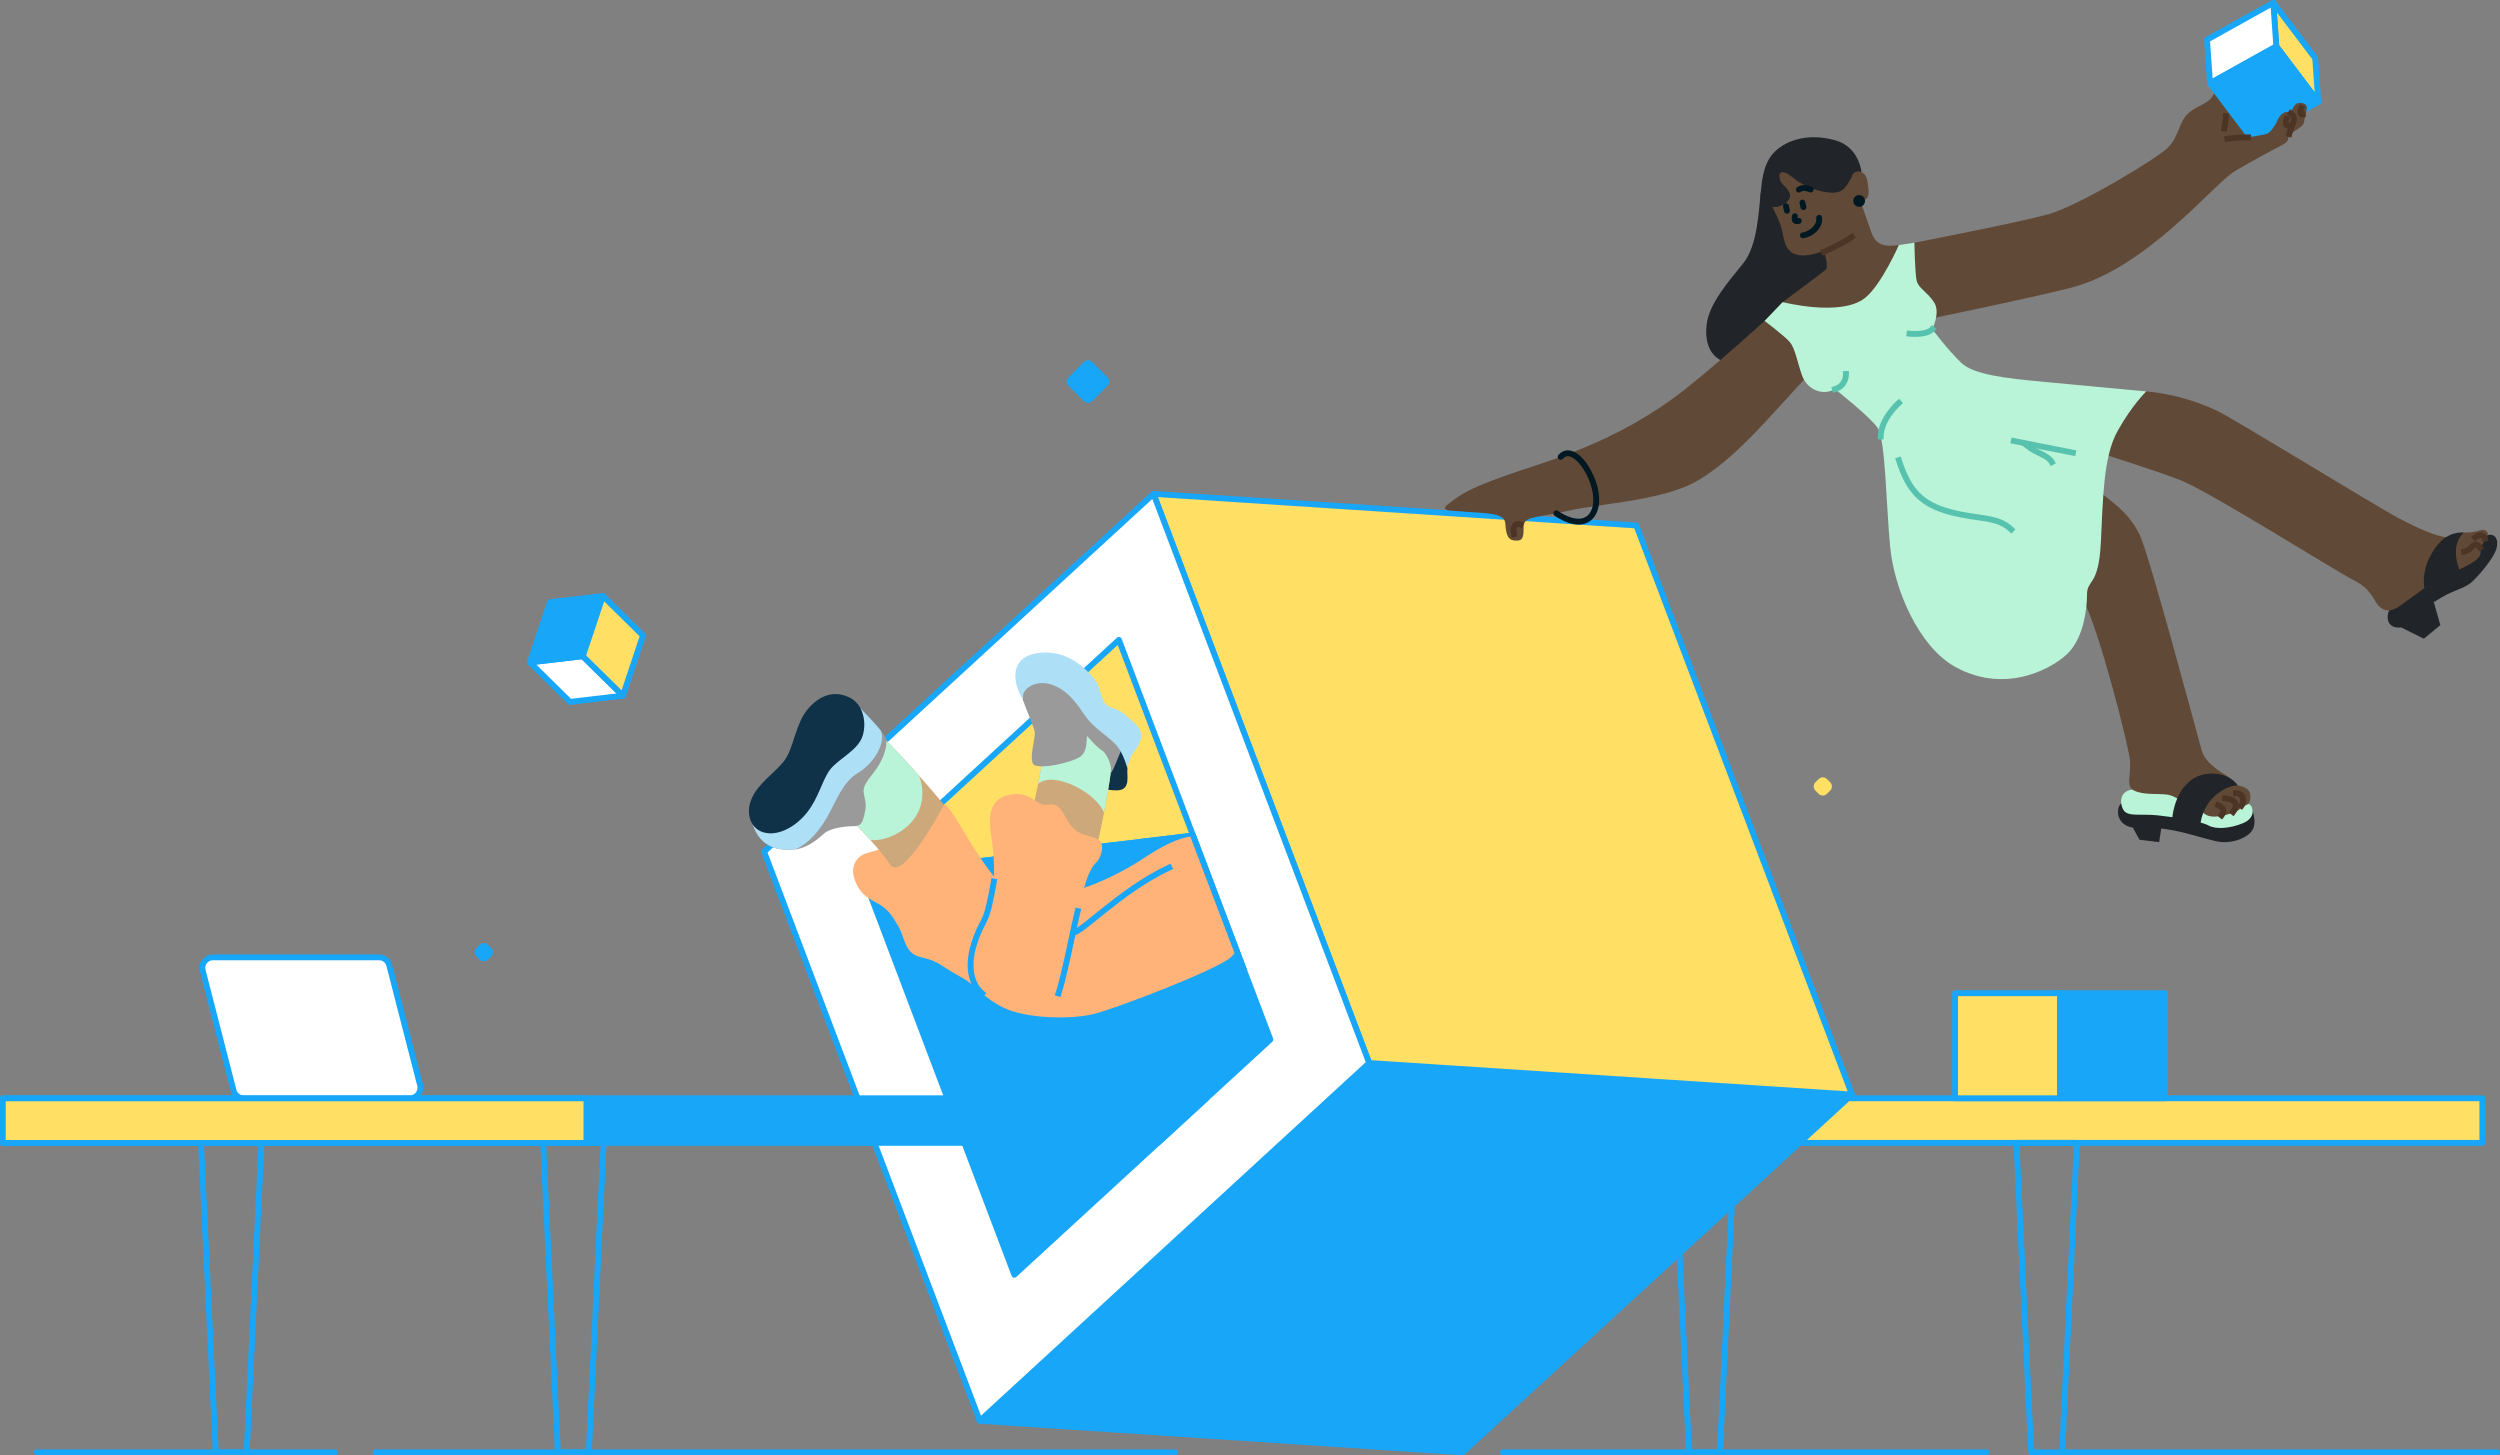 <svg width="524" height="305" viewBox="0 0 524 305" fill="none" xmlns="http://www.w3.org/2000/svg">
<rect x="0" y="0" width="524" height="305" fill="#808080" stroke="none"/>
<g clip-path="url(#clip0_421_1632)">
<path d="M472.066 169.409C472.524 171.45 473.017 173.103 471.684 174.526C470.351 175.95 467.261 176.956 464.548 176.332C461.84 175.715 460.137 175.115 457.734 174.526C455.332 173.938 452.624 173.479 450.692 173.55C448.759 173.62 446.434 173.856 444.965 172.538C443.497 171.22 443.785 168.991 444.607 168.397C445.429 167.803 472.06 169.409 472.06 169.409H472.066Z" fill="#212428"/>
<path d="M471.185 168.509C472.371 168.732 472.964 171.368 470.151 172.532C467.337 173.697 464.401 173.867 462.85 172.997C461.299 172.126 455.884 171.291 452.325 170.903C448.765 170.515 446.057 171.25 445.129 169.838C444.201 168.426 444.248 165.75 446.974 165.497C449.699 165.244 459.672 163.244 459.672 163.244L471.191 168.509H471.185Z" fill="#BAF4D8"/>
<path d="M469.041 164.626C470.668 164.938 471.825 165.467 471.672 167.332C471.52 169.197 469.816 168.891 469.816 168.891C469.816 168.891 469.664 170.056 468.037 170.209C468.037 170.209 466.956 170.909 465.64 170.909C465.64 170.909 463.314 171.761 461.811 170.367C460.307 168.973 461.811 165.638 461.811 165.638L467.808 164.167L469.047 164.632L469.041 164.626Z" fill="#604936"/>
<path d="M440.86 103.71C444.002 106.175 446.545 108.11 448.513 112.18C450.48 116.257 460.548 154.027 461.47 157.268C462.398 160.515 466.603 162.309 467.414 163.121C468.225 163.932 457.764 168.509 457.764 168.509C457.764 168.509 456.172 166.773 454.134 166.538C452.096 166.303 449.317 166.656 447.35 165.726C445.382 164.797 446.774 162.479 446.422 159.238C446.075 155.991 439.879 131.545 436.501 125.462C432.266 117.833 440.854 103.704 440.854 103.704L440.86 103.71Z" fill="#604936"/>
<path d="M469.041 164.626C467.185 164.55 462.151 166.644 461.223 172.532L455.291 171.697C455.291 171.697 455.496 166.95 458.668 164.003C461.84 161.056 467.179 161.832 469.041 164.621V164.626Z" fill="#212428"/>
<path d="M469.816 168.891C470.433 168.114 470.28 166.179 468.653 166.256" stroke="#4C3524" stroke-width="1.229" stroke-linecap="square" stroke-linejoin="round"/>
<path d="M468.037 170.209C469.041 168.891 468.853 167.609 466.41 167.332" stroke="#4C3524" stroke-width="1.229" stroke-linecap="square" stroke-linejoin="round"/>
<path d="M465.64 170.903C466.415 169.897 465.951 169.268 464.941 168.768" stroke="#4C3524" stroke-width="1.229" stroke-linecap="square" stroke-linejoin="round"/>
<path d="M447.044 173.473L448.454 176.02L452.56 176.52L453.024 173.473L448.689 172.391L447.044 173.473Z" fill="#212428"/>
<path d="M500.764 127.921C500.177 129.162 500.294 131.139 502.15 131.486C504.006 131.833 504.934 130.615 506.561 128.986C508.188 127.357 511.507 125.21 513.563 124.274C515.618 123.339 516.928 123.051 518.132 121.951C519.336 120.851 522.761 117.039 523.283 114.874C523.806 112.71 522.684 111.763 521.386 112.18C520.088 112.598 517.498 115.157 517.498 115.157L504.006 123.521L500.764 127.921Z" fill="#212428"/>
<path d="M503.278 131.498L508.036 133.874L511.495 131.027L510.138 126.221L504.993 128.351L503.278 131.498Z" fill="#212428"/>
<path d="M449.864 82.04C455.35 82.475 461.118 84.316 465.047 86.281C468.976 88.245 498.18 106.192 502.597 108.527C507.014 110.863 510.696 112.462 513.028 112.645C515.36 112.827 509.346 122.415 509.346 122.415C509.346 122.415 504.929 125.609 503.084 126.962C501.24 128.315 499.648 128.192 498.544 126.962C497.44 125.733 496.97 123.398 493.463 121.68C489.957 119.962 463.079 102.998 457.065 100.663C451.05 98.328 439.885 94.886 439.885 94.886V89.045L449.858 82.04H449.864Z" fill="#604936"/>
<path d="M515.477 119.345C517.128 118.586 518.866 117.715 519.565 116.786C520.264 115.857 519.8 114.751 519.8 114.751C519.8 114.751 520.905 113.586 520.846 112.892C520.846 112.892 521.715 112.18 521.369 111.604C521.022 111.027 520.476 110.892 519.219 111.321C518.132 111.692 516.423 111.61 516.423 111.61L515.566 112.039L512.911 115.763L514.109 118.998L515.477 119.351V119.345Z" fill="#604936"/>
<path d="M516.423 111.604C516.423 111.604 513.392 113.939 515.477 119.345C515.477 119.345 513.756 120.739 512.482 121.374C511.207 122.015 509.375 122.392 508.147 123.28C508.147 123.28 507.489 120.098 509.345 116.61C511.201 113.121 513.427 111.498 516.423 111.604Z" fill="#212428"/>
<path d="M519.795 114.751C519.272 113.88 518.573 113.998 517.939 114.751C517.304 115.504 516.458 115.621 516.458 115.621" stroke="#4C3524" stroke-width="1.229" stroke-linecap="square" stroke-linejoin="round"/>
<path d="M520.84 112.886C520.722 112.304 519.853 111.763 518.808 112.645" stroke="#4C3524" stroke-width="1.229" stroke-linecap="square" stroke-linejoin="round"/>
<path d="M369.043 40.493C368.632 43.699 368.467 51.346 365.431 55.128C362.394 58.911 358.206 63.599 357.713 68.034C357.22 72.475 358.864 75.187 361.983 76.01C365.102 76.834 373.066 73.052 373.066 73.052L389.888 57.346L386.775 45.999L374.787 34.158L370.746 35.264L369.037 40.487L369.043 40.493Z" fill="#212428"/>
<path d="M389.883 41.911C389.883 41.911 391.292 46.105 392.22 48.67C393.148 51.234 394.74 51.846 398 51.364C401.26 50.881 399.991 57.381 399.991 57.381L386.635 67.493L373.642 63.322C373.642 63.322 382.053 57.069 382.676 56.528C383.298 55.987 382.523 53.181 382.288 52.793C382.053 52.405 379.727 53.805 377.243 53.493C374.758 53.181 374.089 51.469 373.648 48.905C373.208 46.34 371.886 44.552 371.263 42.681C370.641 40.811 369.554 36.458 371.263 34.435C372.973 32.411 382.135 32.882 382.135 32.882L387.651 33.817L389.894 41.911H389.883Z" fill="#604936"/>
<path d="M401.254 50.876C401.254 50.876 423.063 46.652 429.33 44.911C435.597 43.17 452.072 33.264 454.398 30.935C456.718 28.611 456.607 25.817 458.463 23.959C460.319 22.1 462.756 21.864 463.684 20.235C464.612 18.606 465.658 18.259 467.05 19.653C468.442 21.047 478.662 28.141 478.662 28.141L477.734 30.7C477.734 30.7 472.624 33.376 468.33 35.929C464.037 38.482 449.858 56.358 433.858 60.37C424.948 62.605 405.806 66.54 405.806 66.54L398.916 61.181L401.254 50.87V50.876Z" fill="#604936"/>
<path d="M286.983 222.802L388.185 229.425L306.56 304.412L205.358 297.794L286.983 222.802Z" fill="#18A6F9" stroke="#18A6F9" stroke-width="1.229" stroke-linecap="round" stroke-linejoin="round"/>
<path d="M241.774 103.516L342.976 110.139L388.185 229.425L286.983 222.802L241.774 103.516Z" fill="#FFDF64" stroke="#18A6F9" stroke-width="1.229" stroke-linecap="round" stroke-linejoin="round"/>
<path d="M286.983 222.802L205.358 297.794L160.149 178.509L241.774 103.516L286.983 222.802Z" fill="white" stroke="#18A6F9" stroke-width="1.229" stroke-linecap="round" stroke-linejoin="round"/>
<path d="M250.068 175.132L180.859 183.426L234.526 134.121L250.068 175.132Z" fill="#FFDF64" stroke="#18A6F9" stroke-width="1.229" stroke-linecap="round" stroke-linejoin="round"/>
<path d="M266.273 217.884L212.606 267.189L182.886 188.773L180.859 183.426L205.898 180.426L250.068 175.132L250.127 175.291L259.189 199.202L266.273 217.884Z" fill="#18A6F9" stroke="#18A6F9" stroke-width="1.229" stroke-linecap="round" stroke-linejoin="round"/>
<path d="M520.3 230.202V239.549H377.16L387.333 230.202H520.3Z" fill="#FFDF64" stroke="#18A6F9" stroke-width="1.229" stroke-linecap="round" stroke-linejoin="round"/>
<path d="M236.312 161.168C236.106 162.285 237.122 165.544 234.28 165.65C231.437 165.756 231.002 164.838 231.002 164.838L231.402 158.426L232.958 154.25L236.335 155.979L236.318 161.173L236.312 161.168Z" fill="#103249"/>
<path d="M305.614 104.145C309.967 101.063 321.091 97.987 327.112 95.763C336.116 92.434 343.305 88.787 350.477 83.652C357.648 78.522 372.814 64.564 372.814 64.564L379.986 77.493C379.986 77.493 378.758 78.928 373.836 84.263C368.92 89.599 361.948 97.604 354.776 101.298C347.605 104.992 334.718 105.628 328.527 107.098C322.336 108.569 319.347 108.11 319.347 110.363C319.347 112.616 319.3 113.545 317.25 113.269C315.676 113.057 315.623 110.957 315.511 109.68C315.4 108.404 314.225 107.769 310.801 107.516C308.486 107.345 306.131 107.204 304.04 107.016C301.614 106.798 303.412 105.692 305.608 104.139L305.614 104.145Z" fill="#604936"/>
<path d="M485.27 12.211L485.904 21.341L477.117 9.717L476.477 0.588L485.27 12.211Z" fill="#FFDF64" stroke="#18A6F9" stroke-width="1.229" stroke-linecap="round" stroke-linejoin="round"/>
<path d="M476.477 0.588L477.117 9.717L463.226 17.458L462.586 8.329L476.477 0.588Z" fill="white" stroke="#18A6F9" stroke-width="1.229" stroke-linecap="round" stroke-linejoin="round"/>
<path d="M485.904 21.341L472.013 29.088L463.226 17.459L477.117 9.718L485.904 21.341Z" fill="#18A6F9" stroke="#18A6F9" stroke-width="1.229" stroke-linecap="round" stroke-linejoin="round"/>
<path d="M373.636 63.317L369.848 67.264C369.848 67.264 374.118 70.446 375.205 71.775C376.291 73.105 376.773 76.122 377.736 78.781C378.699 81.44 381.836 83.128 384.608 81.558C384.608 81.558 391.844 87.234 393.536 89.651C395.228 92.069 395.345 106.198 396.191 114.774C397.037 123.351 402.041 135.486 409.853 139.798C420.772 145.827 431.045 139.656 433.817 136.515C436.589 133.374 437.435 128.062 437.435 124.68C437.435 121.298 439.849 123.11 440.331 113.81C440.813 104.51 440.813 95.81 443.826 90.375C446.839 84.94 449.858 82.04 449.858 82.04C449.858 82.04 438.281 80.952 429.112 80.105C419.944 79.257 413.677 78.534 411.022 75.999C408.367 73.463 404.99 68.993 404.99 68.993C404.99 68.993 406.799 65.493 405.354 63.317C403.909 61.14 402.1 60.417 401.736 58.846C401.371 57.276 401.254 50.876 401.254 50.876L398 51.358C398 51.358 394.311 59.776 390.881 62.47C385.818 66.458 373.636 63.317 373.636 63.317Z" fill="#BAF4D8"/>
<path d="M382.282 52.793C382.282 52.793 386.012 51.158 388.109 49.682" stroke="#4C3524" stroke-width="1.229" stroke-linecap="square" stroke-linejoin="round"/>
<path d="M371.51 43.37C373.472 43.623 375.851 41.893 375.034 40.329C374.212 38.764 373.231 38.764 372.984 37.205C372.738 35.646 374.136 35.805 375.774 37.205C377.413 38.605 380.209 39.999 383.163 40.329C386.118 40.658 386.781 39.511 388.109 37.158C388.966 35.635 390.165 36.093 390.165 36.093C390.165 36.093 389.73 30.794 384.638 29.394C379.545 27.994 375.281 29.064 372.567 31.282C369.86 33.499 369.366 36.788 369.037 40.487C368.708 44.187 371.51 43.364 371.51 43.364V43.37Z" fill="#212428"/>
<path d="M394.2 91.487C394.235 87.763 398 84.446 398 84.446" stroke="#57C2AD" stroke-width="1.229" stroke-linecap="square" stroke-linejoin="round"/>
<path d="M422.093 92.428C422.093 92.428 433.136 94.639 434.487 94.886" stroke="#57C2AD" stroke-width="1.229" stroke-linecap="square" stroke-linejoin="round"/>
<path d="M424.59 93.186C426.217 94.498 426.88 94.639 428.29 95.381C429.7 96.122 430.07 96.857 430.07 96.857" stroke="#57C2AD" stroke-width="1.229" stroke-linecap="square" stroke-linejoin="round"/>
<path d="M398 96.445C400.038 102.816 402.699 105.716 408.831 107.339C414.963 108.963 418.552 108.133 421.559 110.98" stroke="#57C2AD" stroke-width="1.229" stroke-linecap="square" stroke-linejoin="round"/>
<path d="M252.864 230.202L242.691 239.549H0.587V230.202H252.864Z" fill="#18A6F9" stroke="#18A6F9" stroke-width="1.229" stroke-linecap="round" stroke-linejoin="round"/>
<path d="M259.19 199.202C258.872 199.702 258.467 200.19 257.968 200.655C255.248 203.172 234.092 211.337 229.305 212.525C224.518 213.719 215.009 213.549 210.257 211.166C205.499 208.784 204.824 206.572 201.258 204.702C197.693 202.831 196.712 201.367 193.129 200.655C189.541 199.943 189.711 196.573 188.354 194.261C186.997 191.949 186.146 190.42 183.426 189.061C183.238 188.967 183.056 188.873 182.886 188.773C180.572 187.485 179.65 186.014 179.015 183.961C178.334 181.749 179.356 179.538 181.558 178.855C183.767 178.179 185.294 178.161 188.354 175.279C190.774 172.997 194.269 170.173 196.454 169.097C197.029 168.814 197.511 168.656 197.864 168.656C199.085 168.656 201.887 174.573 205.899 180.426C207.461 182.691 209.2 184.949 211.097 186.849C217.898 193.649 227.408 186.002 227.408 186.002C229.781 185.32 235.384 182.767 239.46 180.049C243.19 177.561 246.92 175.491 250.127 175.291L259.19 199.202Z" fill="#FFB378"/>
<path d="M250.068 175.132L250.127 175.291L259.19 199.202L260.752 203.325" stroke="#18A6F9" stroke-width="1.229" stroke-linecap="round" stroke-linejoin="round"/>
<path d="M197.863 168.656C194.468 164.574 186.146 155.05 183.943 153.691C181.74 152.333 178.809 163.215 178.809 163.215L177.829 171.209C177.829 171.209 183.996 177.332 186.604 181.244C189.206 185.155 197.869 168.662 197.869 168.662L197.863 168.656Z" fill="#CCA87A"/>
<path d="M245.064 181.838C234.491 186.808 226.062 196.226 224.759 195.414" stroke="#18A6F9" stroke-width="1.229" stroke-linecap="square" stroke-linejoin="round"/>
<path d="M230.221 176.061C230.221 176.061 232.159 167.297 232.835 161.685C233.51 156.074 230.996 151.991 230.996 151.991L225.698 149.268L222.303 153.35L218.427 159.809C218.427 159.809 216.87 168.65 216.025 171.203C215.179 173.756 230.215 176.056 230.215 176.056L230.221 176.061Z" fill="#CCA87A"/>
<path d="M85.907 230.208H51.088C50.078 230.208 49.197 229.525 48.944 228.543L42.484 203.42C42.125 202.02 43.182 200.655 44.627 200.655H79.446C80.456 200.655 81.337 201.338 81.59 202.32L88.051 227.443C88.409 228.843 87.352 230.208 85.907 230.208Z" fill="white" stroke="#18A6F9" stroke-width="1.229" stroke-linecap="round" stroke-linejoin="round"/>
<path d="M120.179 239.548H113.842L116.937 304.412H120.179H123.422L126.517 239.548H120.179Z" stroke="#18A6F9" stroke-width="1.229" stroke-linecap="round" stroke-linejoin="round"/>
<path d="M428.977 239.548H422.64L425.735 304.412H428.977H432.219L435.315 239.548H428.977Z" stroke="#18A6F9" stroke-width="1.229" stroke-linecap="round" stroke-linejoin="round"/>
<path d="M48.463 239.548H42.126L45.221 304.412H48.463H51.705L54.801 239.548H48.463Z" stroke="#18A6F9" stroke-width="1.229" stroke-linecap="round" stroke-linejoin="round"/>
<path d="M357.261 239.548H350.923L354.018 304.412H357.261H360.503L363.598 239.548H357.261Z" stroke="#18A6F9" stroke-width="1.229" stroke-linecap="round" stroke-linejoin="round"/>
<path d="M182.422 176.056C180.072 173.432 177.829 171.209 177.829 171.209L178.804 163.215C178.804 163.215 181.729 152.333 183.937 153.691C185.341 154.556 189.2 158.703 192.701 162.662C195.802 171.879 186.768 176.632 182.422 176.056Z" fill="#BAF4D8"/>
<path d="M122.917 230.207H0.587V239.554H122.917V230.207Z" fill="#FFDF64" stroke="#18A6F9" stroke-width="1.229" stroke-linecap="round" stroke-linejoin="round"/>
<path d="M180.378 148.509C182.944 151.185 185.682 153.944 185.787 155.262C185.893 156.579 185.223 159.297 183.08 161.985C180.942 164.673 180.801 165.279 181.159 166.885C181.517 168.491 181.611 168.897 181.159 170.832C180.707 172.767 180.26 173.173 178.804 173.173C177.347 173.173 174.099 173.514 172.777 174.667C171.456 175.82 169.218 177.856 166.369 178.061C163.52 178.267 159.432 177.879 157.817 172.879C156.202 167.879 180.372 148.503 180.372 148.503L180.378 148.509Z" fill="#9A9A9A"/>
<path d="M314.983 304.412H416.39" stroke="#18A6F9" stroke-width="1.229" stroke-linecap="round" stroke-linejoin="round"/>
<path d="M78.712 304.412H246.256" stroke="#18A6F9" stroke-width="1.229" stroke-linecap="round" stroke-linejoin="round"/>
<path d="M232.841 161.685C232.523 164.291 231.942 167.567 231.402 170.338C229.622 165.903 220.612 161.515 217.599 164.309C218.069 161.885 218.433 159.815 218.433 159.815L222.309 153.35L225.704 149.274L231.002 151.991C231.002 151.991 233.516 156.074 232.841 161.685Z" fill="#BAF4D8"/>
<path d="M214.356 146.609C215.472 149.662 216.794 152.503 216.9 153.579C217.005 154.656 215.784 158.52 216.494 160.05C217.205 161.579 225.44 159.744 226.761 158.32C228.083 156.897 227.572 155.032 227.983 153.126C228.388 151.221 226.92 149.279 226.92 149.279L224.482 142.133L216.806 141.321L214.368 142.95V146.615L214.356 146.609Z" fill="#9A9A9A"/>
<path d="M179.861 161.985C176.513 163.997 175.356 167.844 173.277 171.432C171.197 175.02 168.49 177.561 166.369 178.061C163.527 178.267 159.433 177.879 157.817 172.879C156.208 167.885 180.378 148.509 180.378 148.509C181.917 150.115 183.514 151.744 184.572 153.08C185.799 155.568 183.215 159.974 179.861 161.985Z" fill="#ADDFF7"/>
<path d="M159.967 174.444C162.845 175.338 166.575 173.515 169.118 170.344C171.661 167.174 172.372 163.303 174.099 161.168C175.826 159.032 179.896 157.197 180.807 154.244C181.723 151.291 180.848 147.686 178.263 146.303C175.215 144.674 171.861 145.386 169.042 148.974C166.939 151.65 166.269 156.48 164.742 158.927C163.215 161.374 159.879 163.332 158.035 166.421C156.002 169.821 157.019 173.532 159.967 174.45V174.444Z" fill="#103249"/>
<path d="M227.825 154.244C228.993 155.568 230.321 156.95 231.002 157.297C231.683 157.644 233.064 160.003 232.841 161.685C232.612 163.368 234.89 157.497 234.89 157.497L232.958 151.591L229.71 149.268L226.385 148.503L227.825 154.238V154.244Z" fill="#9A9A9A"/>
<path d="M214.357 146.609C214.051 144.168 217.405 142.233 220.865 143.656C224.324 145.08 225.975 147.968 227.59 150.238C229.199 152.509 232.253 154.344 233.88 156.073C235.507 157.803 236.318 161.162 236.318 161.162C236.318 161.162 236.523 159.026 237.739 157.497C238.955 155.968 240.283 153.732 237.739 151.491C235.196 149.25 235.19 149.05 232.958 148.332C230.726 147.615 231.032 145.227 229.916 143.162C228.8 141.103 225.14 137.744 221.581 137.027C218.022 136.309 213.957 137.027 213.041 140.08C212.125 143.133 214.362 146.597 214.362 146.597L214.357 146.609Z" fill="#ADDFF7"/>
<path d="M223.502 200.655C223.502 200.655 226.897 186.002 228.253 183.108C229.61 180.22 229.951 181.238 230.632 179.367C231.314 177.497 231.314 175.967 228.424 175.285C225.534 174.603 224.688 173.585 223.502 171.544C222.315 169.503 221.851 168.314 219.537 168.656C217.223 168.997 216.201 165.979 212.295 166.467C208.389 166.956 206.862 169.503 207.708 174.779C208.559 180.049 208.894 187.702 206.692 191.955C204.483 196.208 206.862 203.69 211.784 205.049C216.706 206.408 222.897 203.214 223.502 200.661V200.655Z" fill="#FFB378"/>
<path d="M205.863 208.231C202.827 205.667 203.126 201.137 204.142 197.902C205.158 194.667 205.91 193.908 206.691 191.949C207.467 189.991 208.301 184.767 208.301 184.767" stroke="#18A6F9" stroke-width="1.229" stroke-linecap="square" stroke-linejoin="round"/>
<path d="M388.109 37.158C388.344 35.37 390.981 35.523 391.369 37.782C391.756 40.035 391.991 41.746 390.517 41.905C389.043 42.064 389.043 41.358 388.731 40.582C388.42 39.805 388.109 37.158 388.109 37.158Z" fill="#604936"/>
<path d="M469.446 29.088C469.446 29.088 474.709 28.229 475.232 28.052C475.755 27.876 476.97 26.223 477.293 25.347C477.616 24.47 478.715 23.053 479.79 23.576C480.865 24.1 481.064 24.841 480.489 26.158C479.913 27.476 479.76 28.347 479.59 29.129C479.42 29.911 478.732 30.182 477.74 30.711C476.747 31.241 473.411 31.252 473.411 31.252L469.452 29.094L469.446 29.088Z" fill="#604936"/>
<path d="M479.784 28.247C480.953 27.464 482.815 26.417 482.897 25.753C482.979 25.088 483.414 23.411 483.496 22.847C483.649 21.794 482.756 21.57 482.039 21.558C481.552 21.547 481.099 21.811 480.853 22.235L479.467 24.617L479.778 28.247H479.784Z" fill="#604936"/>
<path d="M70.172 304.412H7.671" stroke="#18A6F9" stroke-width="1.229" stroke-linecap="round" stroke-linejoin="round"/>
<path d="M432.219 304.412H523.413" stroke="#18A6F9" stroke-width="1.229" stroke-linecap="round" stroke-linejoin="round"/>
<path d="M384.614 81.558C387.022 80.805 386.922 78.393 386.922 78.393" stroke="#57C2AD" stroke-width="1.229" stroke-linecap="square" stroke-linejoin="round"/>
<path d="M378 43.417L377.789 42.458" stroke="#001821" stroke-width="1.229" stroke-linecap="round" stroke-linejoin="round"/>
<path d="M374.547 44.176L374.335 43.217" stroke="#001821" stroke-width="1.229" stroke-linecap="round" stroke-linejoin="round"/>
<path d="M376.203 45.323C376.009 46.27 376.315 46.505 377.02 46.299" stroke="#001821" stroke-width="1.229" stroke-linecap="round" stroke-linejoin="round"/>
<path d="M379.516 39.723C378.329 39.282 377.666 39.317 377.049 39.746" stroke="#001821" stroke-width="1.229" stroke-linecap="round" stroke-linejoin="round"/>
<path d="M377.895 49.329C379.856 49.029 381.495 47.388 381.295 45.647" stroke="#001821" stroke-width="1.229" stroke-linecap="round" stroke-linejoin="round"/>
<path d="M389.677 43.352C390.358 43.352 390.91 42.799 390.91 42.117C390.91 41.435 390.358 40.882 389.677 40.882C388.996 40.882 388.444 41.435 388.444 42.117C388.444 42.799 388.996 43.352 389.677 43.352Z" fill="#001821"/>
<path d="M318.677 109.922C317.585 109.575 316.986 110.369 317.332 111.969" stroke="#4C3524" stroke-width="1.229" stroke-linecap="square" stroke-linejoin="round"/>
<path d="M404.995 68.999C403.768 70.34 400.232 69.94 400.232 69.94" stroke="#57C2AD" stroke-width="1.229" stroke-linecap="square" stroke-linejoin="round"/>
<path d="M327.112 95.757C330.471 91.857 337.355 104.139 333.361 108.333C330.847 110.968 326.207 107.598 326.207 107.598" stroke="#001821" stroke-width="1.229" stroke-linecap="round" stroke-linejoin="round"/>
<path d="M480.142 23.77C480.905 24.282 480.999 24.994 480.488 26.153C480.148 26.929 479.954 27.547 479.819 28.088" stroke="#4C3524" stroke-width="1.229" stroke-linecap="square" stroke-linejoin="round"/>
<path d="M479.232 24.905C478.991 25.617 479.061 26.341 479.472 26.341" stroke="#4C3524" stroke-width="1.229" stroke-linecap="square" stroke-linejoin="round"/>
<path d="M482.368 22.647C481.986 23.476 482.198 24.1 482.609 23.994" stroke="#4C3524" stroke-width="1.229" stroke-linecap="square" stroke-linejoin="round"/>
<path d="M471.191 28.794C468.806 28.782 466.862 29.082 466.862 29.082" stroke="#4C3524" stroke-width="1.229" stroke-linecap="square" stroke-linejoin="round"/>
<path d="M466.533 24.341C466.533 25.358 466.263 26.617 466.21 26.941" stroke="#4C3524" stroke-width="1.229" stroke-linecap="square" stroke-linejoin="round"/>
<path d="M225.886 190.955C225.152 193.826 223.085 204.602 221.857 208.231" stroke="#18A6F9" stroke-width="1.229" stroke-linecap="square" stroke-linejoin="round"/>
<path d="M130.558 145.821L119.469 147.115L111.064 138.838L122.147 137.538L130.558 145.821Z" fill="white" stroke="#18A6F9" stroke-width="1.229" stroke-linecap="round" stroke-linejoin="round"/>
<path d="M122.147 137.539L111.064 138.838L115.281 126.221L126.364 124.927L122.147 137.539Z" fill="#18A6F9" stroke="#18A6F9" stroke-width="1.229" stroke-linecap="round" stroke-linejoin="round"/>
<path d="M134.77 133.203L130.558 145.821L122.147 137.539L126.364 124.927L134.77 133.203Z" fill="#FFDF64" stroke="#18A6F9" stroke-width="1.229" stroke-linecap="round" stroke-linejoin="round"/>
<path d="M431.773 208.172H409.776V230.201H431.773V208.172Z" fill="#FFDF64" stroke="#18A6F9" stroke-width="1.229" stroke-linecap="round" stroke-linejoin="round"/>
<path d="M453.77 208.172H431.773V230.201H453.77V208.172Z" fill="#18A6F9" stroke="#18A6F9" stroke-width="1.229" stroke-linecap="round" stroke-linejoin="round"/>
<path d="M232.157 79.105L228.922 75.865C228.442 75.385 227.665 75.385 227.186 75.865L223.95 79.105C223.471 79.585 223.471 80.364 223.95 80.844L227.186 84.084C227.665 84.564 228.442 84.564 228.922 84.084L232.157 80.844C232.637 80.364 232.637 79.585 232.157 79.105Z" fill="#18A6F9"/>
<path d="M383.608 163.971L382.926 163.289C382.447 162.809 381.67 162.809 381.19 163.289L380.509 163.971C380.03 164.451 380.03 165.23 380.509 165.71L381.19 166.392C381.67 166.872 382.447 166.872 382.926 166.392L383.608 165.71C384.087 165.23 384.087 164.451 383.608 163.971Z" fill="#FFDF64"/>
<path d="M102.963 198.719L102.282 198.037C101.802 197.557 101.025 197.557 100.546 198.037L99.864 198.719C99.385 199.2 99.385 199.978 99.864 200.458L100.546 201.14C101.025 201.62 101.802 201.62 102.282 201.14L102.963 200.458C103.442 199.978 103.442 199.2 102.963 198.719Z" fill="#18A6F9"/>
</g>
<defs>
<clipPath id="clip0_421_1632">
<rect width="524" height="305" fill="white"/>
</clipPath>
</defs>
</svg>
